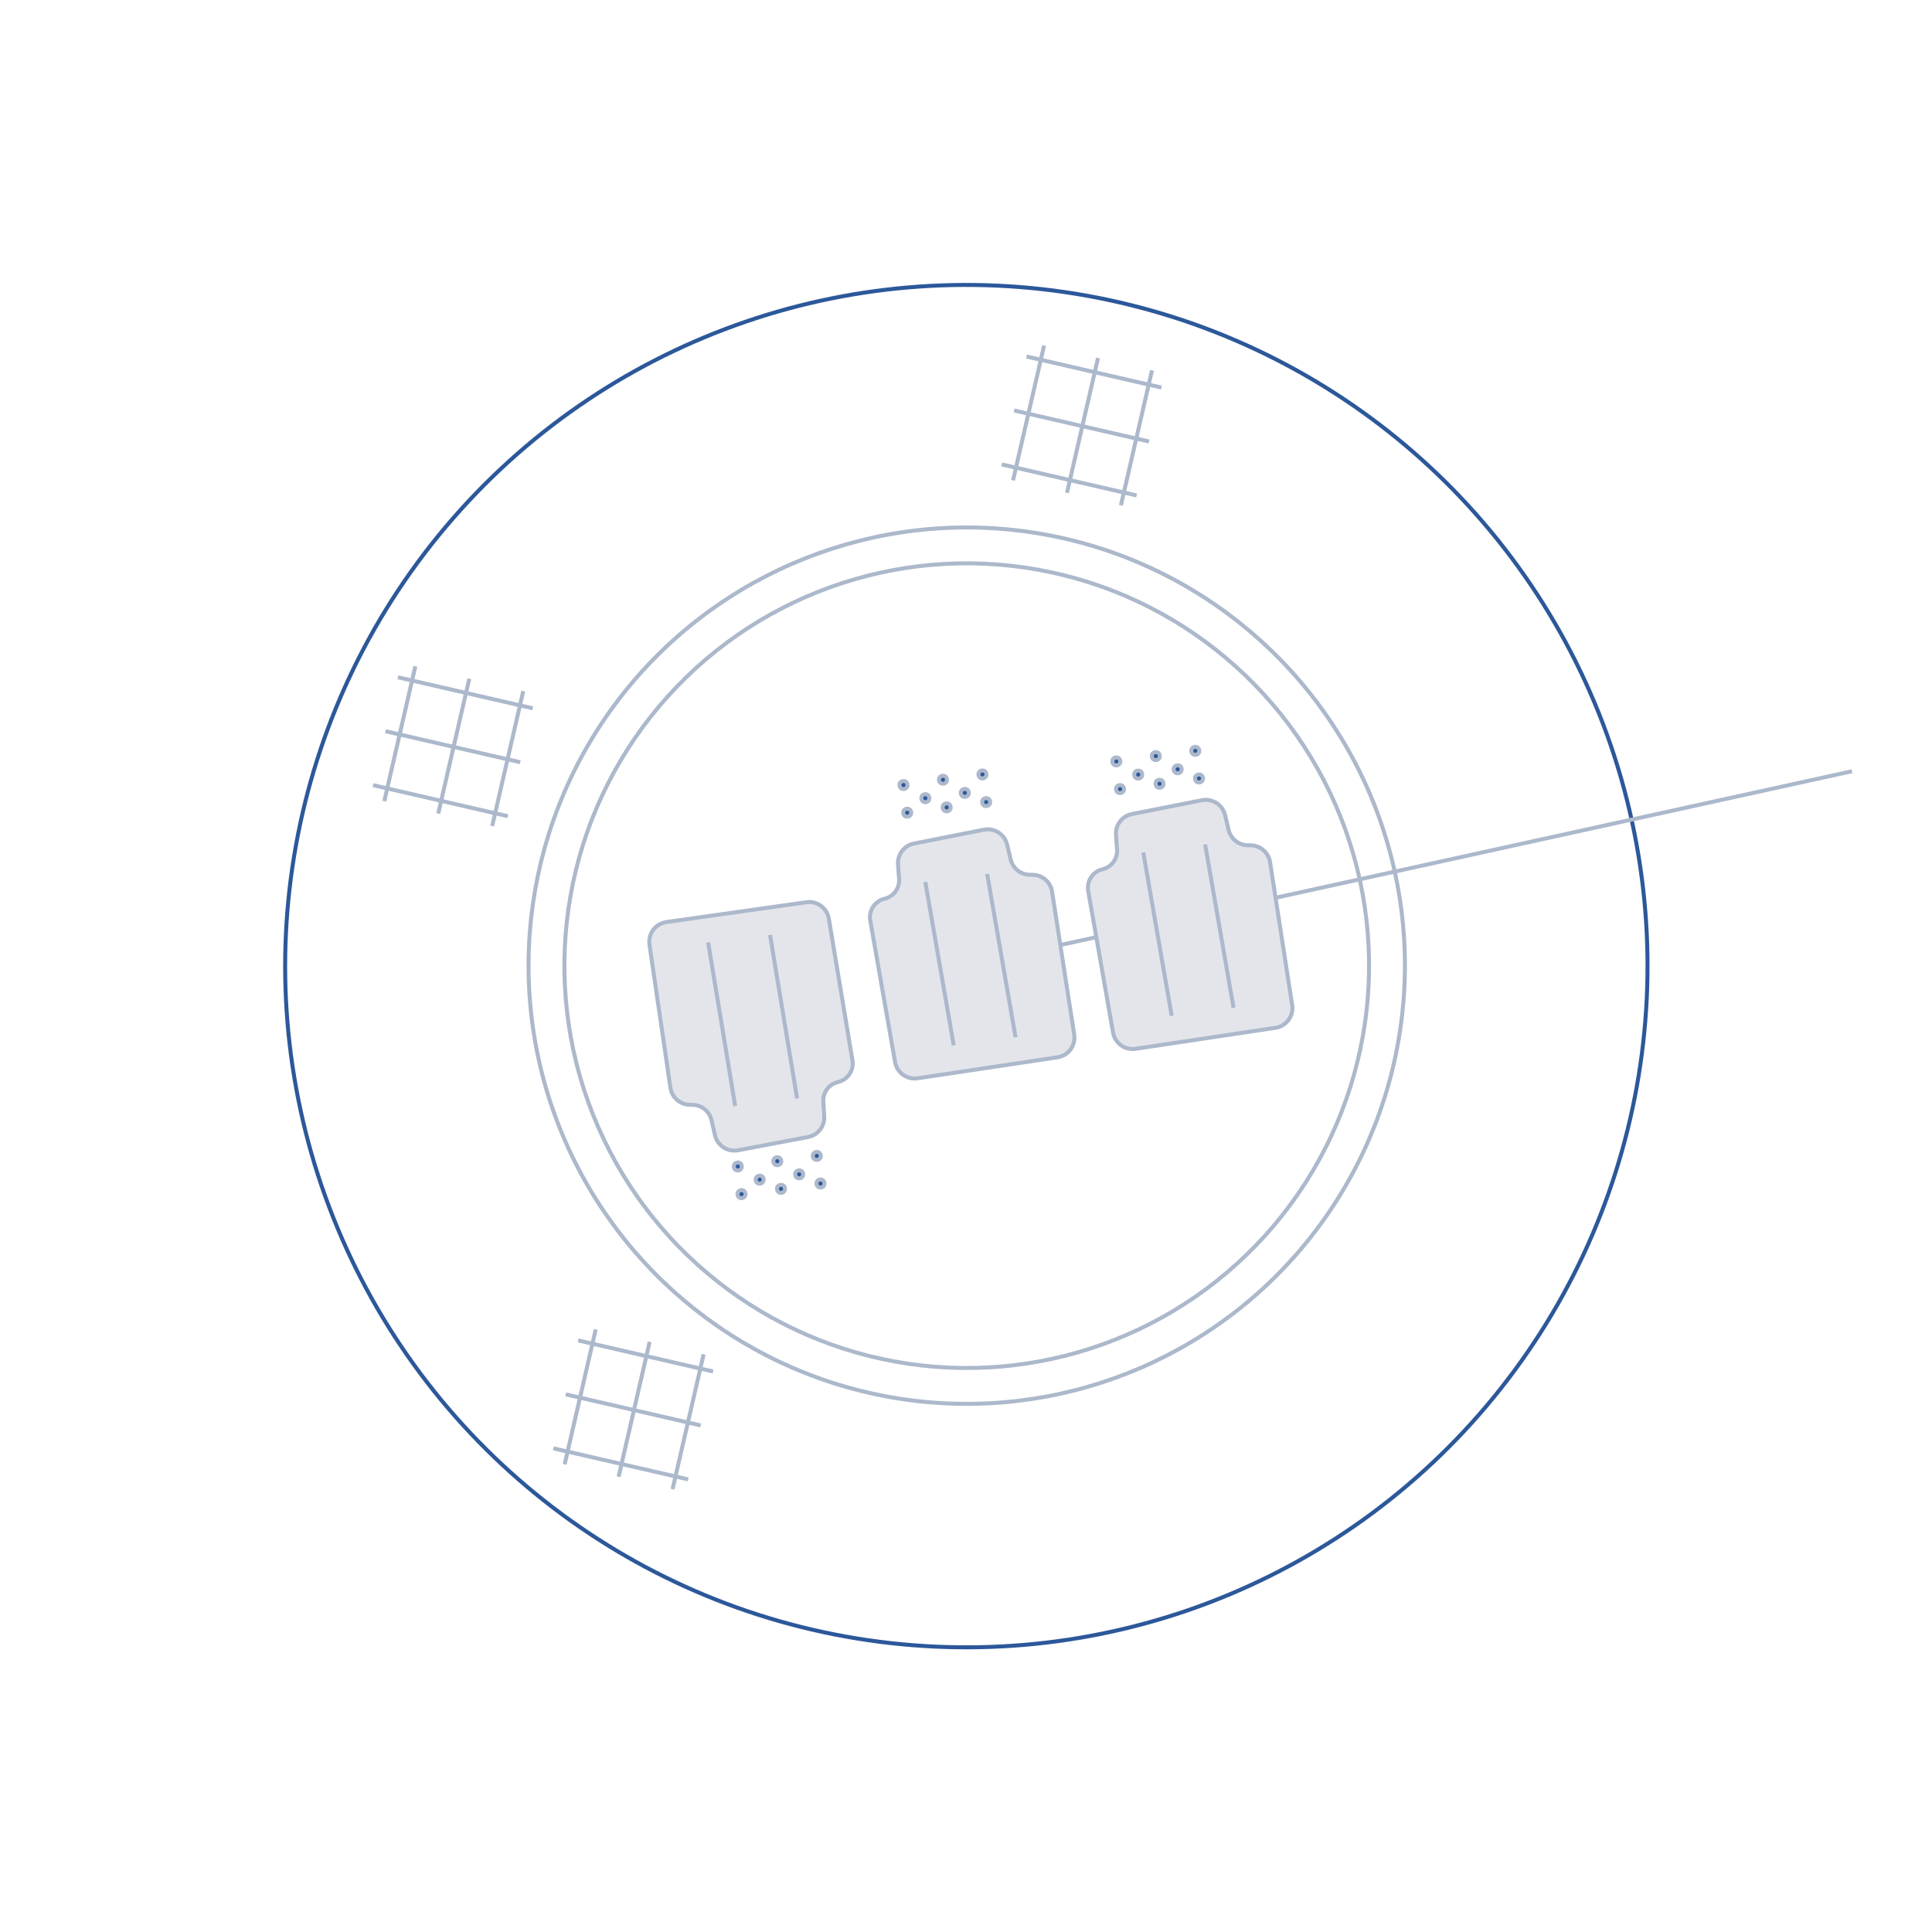 <?xml version="1.0" encoding="UTF-8"?> <svg xmlns="http://www.w3.org/2000/svg" width="485" height="485" viewBox="0 0 485 485" fill="none"><circle cx="242.586" cy="242.534" r="171" transform="rotate(40.175 242.586 242.534)" stroke="#2C589A"></circle><circle cx="242.685" cy="242.416" r="110" transform="rotate(40.175 242.685 242.416)" stroke="#ACB8CB"></circle><circle cx="242.685" cy="242.415" r="101" transform="rotate(40.175 242.685 242.415)" stroke="#ACB8CB"></circle><line x1="249.299" y1="240.941" x2="464.899" y2="193.605" stroke="#ACB8CB"></line><path d="M202.435 226.493L167.286 231.468C164.543 231.857 162.638 234.402 163.04 237.143L168.298 273.072C168.669 275.611 170.935 277.455 173.498 277.341C175.909 277.235 178.082 278.864 178.622 281.216L179.482 284.96C180.084 287.577 182.646 289.252 185.285 288.753L202.853 285.43C205.336 284.96 207.078 282.712 206.913 280.19L206.677 276.589C206.524 274.255 208.087 272.155 210.366 271.631C212.823 271.067 214.415 268.688 214.001 266.201L208.067 230.621C207.621 227.944 205.121 226.112 202.435 226.493Z" fill="#E4E5EB" stroke="#ACB8CB"></path><line x1="193.306" y1="234.69" x2="200.099" y2="275.761" stroke="#ACB8CB"></line><line x1="177.767" y1="236.579" x2="184.56" y2="277.65" stroke="#ACB8CB"></line><path d="M230.357 270.688L265.463 265.421C268.203 265.01 270.086 262.45 269.663 259.712L264.107 223.828C263.715 221.292 261.434 219.467 258.871 219.601C256.462 219.728 254.275 218.117 253.716 215.77L252.825 212.033C252.202 209.42 249.626 207.767 246.991 208.288L229.451 211.756C226.972 212.246 225.248 214.509 225.435 217.029L225.7 220.629C225.873 222.961 224.327 225.074 222.052 225.617C219.6 226.201 218.028 228.594 218.463 231.076L224.69 266.606C225.159 269.279 227.673 271.09 230.357 270.688Z" fill="#E4E5EB" stroke="#ACB8CB"></path><line x1="239.418" y1="262.414" x2="232.285" y2="221.4" stroke="#ACB8CB"></line><line x1="254.941" y1="260.396" x2="247.808" y2="219.383" stroke="#ACB8CB"></line><path d="M285.076 263.286L320.182 258.019C322.922 257.608 324.805 255.047 324.381 252.309L318.826 216.425C318.433 213.89 316.153 212.064 313.59 212.199C311.18 212.325 308.994 210.714 308.434 208.367L307.543 204.631C306.92 202.018 304.345 200.364 301.71 200.885L284.17 204.354C281.691 204.844 279.967 207.107 280.153 209.627L280.419 213.226C280.591 215.559 279.046 217.672 276.771 218.214C274.319 218.799 272.746 221.191 273.181 223.674L279.409 259.204C279.877 261.877 282.392 263.688 285.076 263.286Z" fill="#E4E5EB" stroke="#ACB8CB"></path><line x1="294.136" y1="255.011" x2="287.003" y2="213.998" stroke="#ACB8CB"></line><line x1="309.66" y1="252.994" x2="302.527" y2="211.98" stroke="#ACB8CB"></line><line x1="254.585" y1="103.04" x2="288.443" y2="110.835" stroke="#ACB8CB"></line><line x1="251.466" y1="116.583" x2="285.324" y2="124.378" stroke="#ACB8CB"></line><line x1="257.702" y1="89.497" x2="291.56" y2="97.292" stroke="#ACB8CB"></line><line x1="254.306" y1="120.603" x2="262.1" y2="86.745" stroke="#ACB8CB"></line><line x1="267.849" y1="123.72" x2="275.643" y2="89.862" stroke="#ACB8CB"></line><line x1="281.392" y1="126.839" x2="289.186" y2="92.981" stroke="#ACB8CB"></line><line x1="96.751" y1="183.556" x2="130.609" y2="191.35" stroke="#ACB8CB"></line><line x1="93.632" y1="197.099" x2="127.49" y2="204.893" stroke="#ACB8CB"></line><line x1="99.868" y1="170.013" x2="133.726" y2="177.807" stroke="#ACB8CB"></line><line x1="96.472" y1="201.118" x2="104.266" y2="167.26" stroke="#ACB8CB"></line><line x1="110.015" y1="204.235" x2="117.809" y2="170.378" stroke="#ACB8CB"></line><line x1="123.558" y1="207.355" x2="131.352" y2="173.497" stroke="#ACB8CB"></line><line x1="142.028" y1="350.038" x2="175.886" y2="357.833" stroke="#ACB8CB"></line><line x1="138.909" y1="363.581" x2="172.767" y2="371.376" stroke="#ACB8CB"></line><line x1="145.145" y1="336.495" x2="179.003" y2="344.29" stroke="#ACB8CB"></line><line x1="141.749" y1="367.601" x2="149.544" y2="333.743" stroke="#ACB8CB"></line><line x1="155.292" y1="370.718" x2="163.087" y2="336.86" stroke="#ACB8CB"></line><line x1="168.835" y1="373.837" x2="176.63" y2="339.979" stroke="#ACB8CB"></line><circle cx="232.296" cy="200.373" r="1" transform="rotate(-7.65 232.296 200.373)" fill="#2C589A" stroke="#ACB8CB"></circle><circle cx="227.739" cy="204.012" r="1" transform="rotate(-7.65 227.739 204.012)" fill="#2C589A" stroke="#ACB8CB"></circle><circle cx="226.807" cy="197.074" r="1" transform="rotate(-7.65 226.807 197.074)" fill="#2C589A" stroke="#ACB8CB"></circle><circle cx="236.72" cy="195.742" r="1" transform="rotate(-7.65 236.72 195.742)" fill="#2C589A" stroke="#ACB8CB"></circle><circle cx="237.651" cy="202.68" r="1" transform="rotate(-7.65 237.651 202.68)" fill="#2C589A" stroke="#ACB8CB"></circle><circle cx="242.206" cy="199.041" r="1" transform="rotate(-7.65 242.206 199.041)" fill="#2C589A" stroke="#ACB8CB"></circle><circle cx="246.63" cy="194.412" r="1" transform="rotate(-7.65 246.63 194.412)" fill="#2C589A" stroke="#ACB8CB"></circle><circle cx="247.561" cy="201.349" r="1" transform="rotate(-7.65 247.561 201.349)" fill="#2C589A" stroke="#ACB8CB"></circle><circle cx="190.706" cy="296.131" r="1" transform="rotate(-7.65 190.706 296.131)" fill="#2C589A" stroke="#ACB8CB"></circle><circle cx="186.149" cy="299.771" r="1" transform="rotate(-7.65 186.149 299.771)" fill="#2C589A" stroke="#ACB8CB"></circle><circle cx="185.218" cy="292.832" r="1" transform="rotate(-7.65 185.218 292.832)" fill="#2C589A" stroke="#ACB8CB"></circle><circle cx="195.13" cy="291.502" r="1" transform="rotate(-7.65 195.13 291.502)" fill="#2C589A" stroke="#ACB8CB"></circle><circle cx="196.061" cy="298.439" r="1" transform="rotate(-7.65 196.061 298.439)" fill="#2C589A" stroke="#ACB8CB"></circle><circle cx="200.616" cy="294.801" r="1" transform="rotate(-7.65 200.616 294.801)" fill="#2C589A" stroke="#ACB8CB"></circle><circle cx="205.04" cy="290.17" r="1" transform="rotate(-7.65 205.04 290.17)" fill="#2C589A" stroke="#ACB8CB"></circle><circle cx="205.971" cy="297.107" r="1" transform="rotate(-7.65 205.971 297.107)" fill="#2C589A" stroke="#ACB8CB"></circle><circle cx="285.727" cy="194.443" r="1" transform="rotate(-7.65 285.727 194.443)" fill="#2C589A" stroke="#ACB8CB"></circle><circle cx="281.171" cy="198.082" r="1" transform="rotate(-7.65 281.171 198.082)" fill="#2C589A" stroke="#ACB8CB"></circle><circle cx="280.239" cy="191.144" r="1" transform="rotate(-7.65 280.239 191.144)" fill="#2C589A" stroke="#ACB8CB"></circle><circle cx="290.151" cy="189.812" r="1" transform="rotate(-7.65 290.151 189.812)" fill="#2C589A" stroke="#ACB8CB"></circle><circle cx="291.083" cy="196.75" r="1" transform="rotate(-7.65 291.083 196.75)" fill="#2C589A" stroke="#ACB8CB"></circle><circle cx="295.638" cy="193.111" r="1" transform="rotate(-7.65 295.638 193.111)" fill="#2C589A" stroke="#ACB8CB"></circle><circle cx="300.061" cy="188.482" r="1" transform="rotate(-7.65 300.061 188.482)" fill="#2C589A" stroke="#ACB8CB"></circle><circle cx="300.993" cy="195.42" r="1" transform="rotate(-7.65 300.993 195.42)" fill="#2C589A" stroke="#ACB8CB"></circle></svg> 